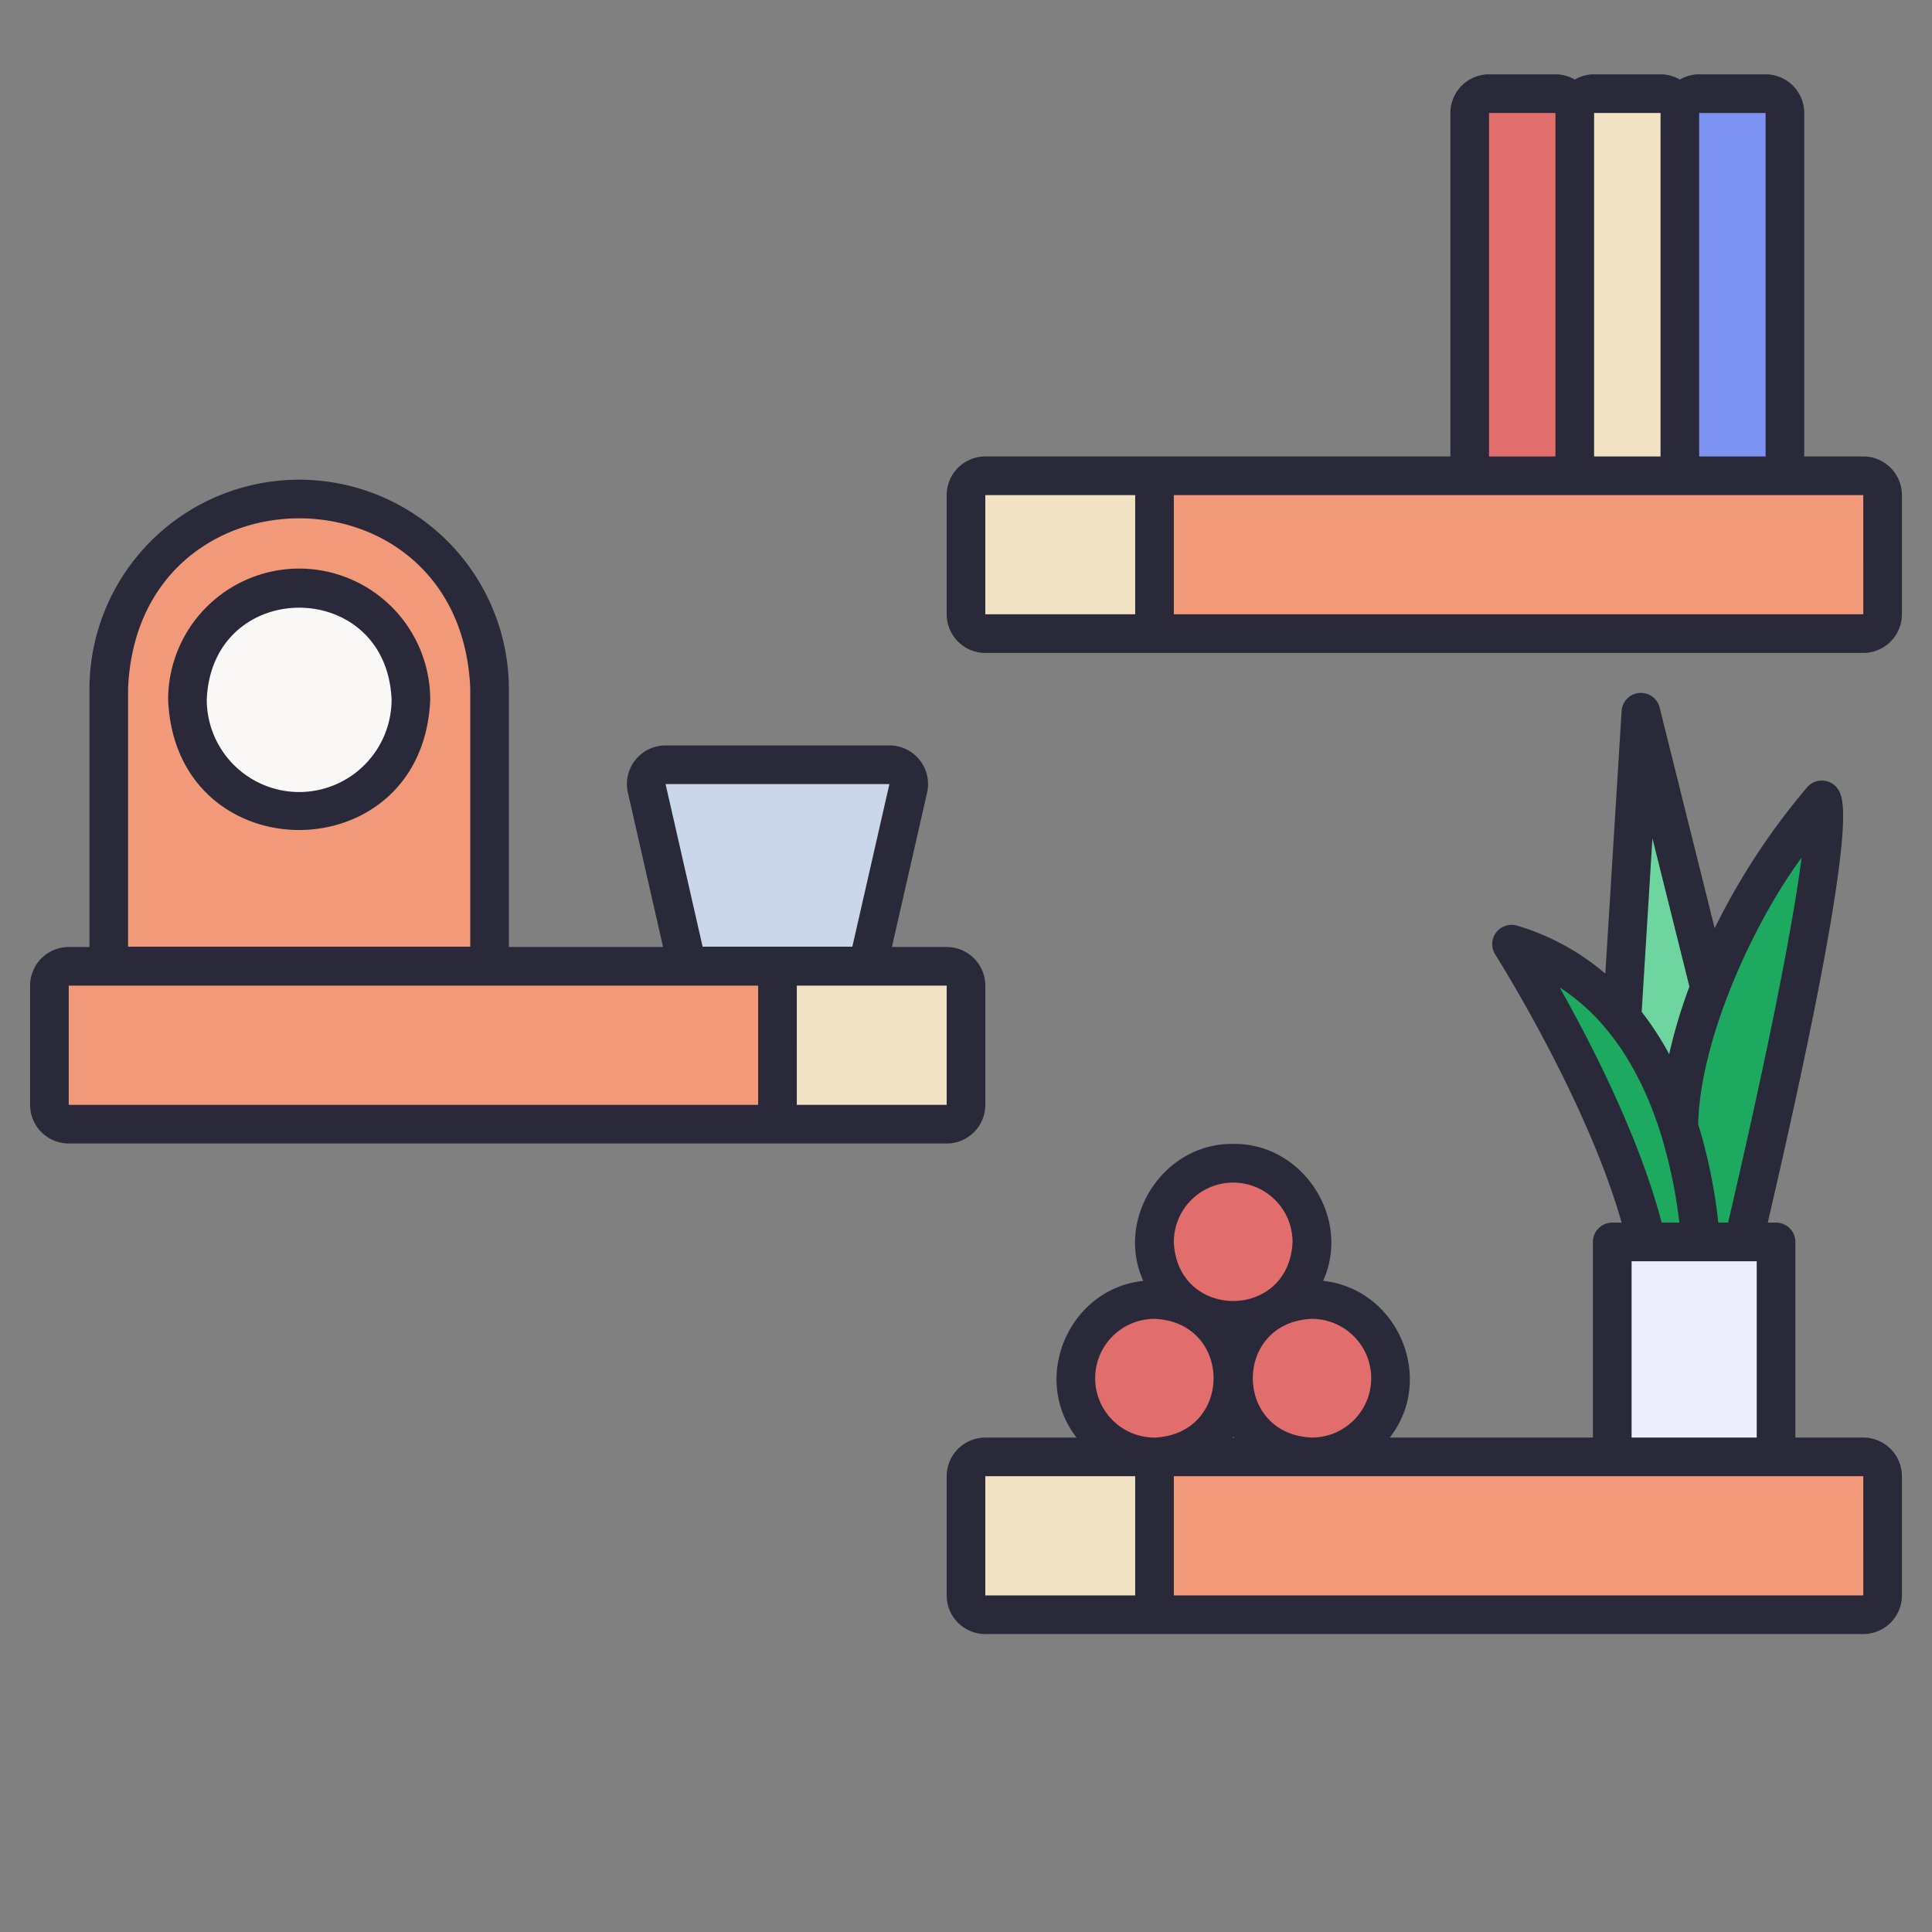 <svg xmlns="http://www.w3.org/2000/svg" version="1.1" xmlns:xlink="http://www.w3.org/1999/xlink" width="512" height="512" x="0" y="0" viewBox="0 0 500 500" style="enable-background:new 0 0 512 512" xml:space="preserve"><rect x="0" y="0" width="500" height="500" fill="#808080" stroke="none"/><g><path fill="#6ed5a1" d="m425.067 184.319-6.28 112.982 31.149-1.682z" opacity="1" data-original="#6ed5a1"/><path fill="#1daa60" d="M391.191 244.347s36.594 57.484 37.036 93.058l12.364-1.852s3.537-75.386-49.4-91.206z" opacity="1" data-original="#1daa60"/><path fill="#1daa60" d="M471.5 206.978s-38.639 43.071-37.148 91.945l-1.8 42.175 15.316-5.578S476.4 217.92 471.5 206.978z" opacity="1" data-original="#1daa60"/><path fill="#f29979" d="M298.787 123.128h183.426a5 5 0 0 1 5 5v30.851a5 5 0 0 1-5 5H298.787v-40.851z" opacity="1" data-original="#f29979"/><path fill="#f2e2c4" d="M255 123.128h43.787v40.851H255a5 5 0 0 1-5-5v-30.851a5 5 0 0 1 5-5z" opacity="1" data-original="#f2e2c4"/><path fill="#f29979" d="M298.787 377.043h183.426a5 5 0 0 1 5 5v30.851a5 5 0 0 1-5 5H298.787v-40.851z" opacity="1" data-original="#f29979"/><path fill="#f2e2c4" d="M255 377.043h43.787v40.851H255a5 5 0 0 1-5-5v-30.851a5 5 0 0 1 5-5z" opacity="1" data-original="#f2e2c4"/><path fill="#f29979" d="M201.213 290.936H17.787a5 5 0 0 1-5-5v-30.851a5 5 0 0 1 5-5h183.426v40.851z" opacity="1" data-original="#f29979"/><path fill="#f2e2c4" d="M245 290.936h-43.787v-40.851H245a5 5 0 0 1 5 5v30.851a5 5 0 0 1-5 5z" opacity="1" data-original="#f2e2c4"/><path fill="#e26d6d" d="M385.362 24.234h17.191a5 5 0 0 1 5 5v93.894h-27.191V29.234a5 5 0 0 1 5-5z" opacity="1" data-original="#e26d6d"/><path fill="#f2e2c4" d="M412.553 24.234h17.191a5 5 0 0 1 5 5v93.894h-27.191V29.234a5 5 0 0 1 5-5z" opacity="1" data-original="#f2e2c4"/><path fill="#7c93f2" d="M439.745 24.234h17.191a5 5 0 0 1 5 5v93.894h-27.191V29.234a5 5 0 0 1 5-5z" opacity="1" data-original="#7c93f2"/><path fill="#cad7ea" d="M167.372 204.026 177.851 250h46.723l10.48-45.974a5 5 0 0 0-4.875-6.111h-57.932a5 5 0 0 0-4.875 6.111z" opacity="1" data-original="#cad7ea"/><path fill="#f29979" d="M77.425 128.915a49.277 49.277 0 0 1 49.275 49.276V250H28.149v-71.809a49.277 49.277 0 0 1 49.276-49.276z" opacity="1" data-original="#f29979"/><circle cx="77.426" cy="181.063" r="28.916" fill="#faf7f7" opacity="1" data-original="#faf7f7"/><circle cx="319.149" cy="321.413" r="20.362" fill="#e26d6d" opacity="1" data-original="#e26d6d"/><circle cx="298.787" cy="356.681" r="20.362" fill="#e26d6d" opacity="1" data-original="#e26d6d"/><circle cx="339.511" cy="356.681" r="20.362" fill="#e26d6d" opacity="1" data-original="#e26d6d"/><path fill="#eeedfc" d="M417.255 321.413h42.383v55.63h-42.383z" opacity="1" data-original="#eeedfc"/><g fill="#29293a"><path d="M482.213 118.127h-15.277V29.234a10.011 10.011 0 0 0-10-10h-17.191a9.925 9.925 0 0 0-5 1.353 9.928 9.928 0 0 0-5-1.353h-17.192a9.928 9.928 0 0 0-5 1.353 9.928 9.928 0 0 0-5-1.353h-17.191a10.011 10.011 0 0 0-10 10v88.893H255a10.011 10.011 0 0 0-10 10v30.852a10.011 10.011 0 0 0 10 10h227.213a10.011 10.011 0 0 0 10-10v-30.852a10.011 10.011 0 0 0-10-10zm-25.277-88.893v88.893h-17.191V29.234zm-27.191 0v88.893h-17.192V29.234zm-44.383 0h17.191v88.893h-17.191zM255 128.127h38.787v30.852H255zm48.787 30.852v-30.852h178.426l.006 30.851zM482.213 372.042h-17.575v-50.629a5 5 0 0 0-5-5H457.5c23.381-100.705 19.767-108.79 18.562-111.478a5.034 5.034 0 0 0-8.284-1.294 177.356 177.356 0 0 0-24.022 36.584l-14.244-57.115a5 5 0 0 0-9.842.9l-4.211 67.966a62.3 62.3 0 0 0-22.838-12.418 5 5 0 0 0-5.649 7.476c.25.393 23.6 37.289 32.7 69.378h-2.421a5 5 0 0 0-5 5v50.629h-52.579c11.974-15.338 2.02-38.516-17.255-40.551 7.391-16.259-5.337-35.737-23.268-35.44-17.928-.3-30.663 19.184-23.268 35.44-19.283 2.038-29.226 25.219-17.256 40.551H255a10.011 10.011 0 0 0-10 10v30.852a10.011 10.011 0 0 0 10 10h227.213a10.011 10.011 0 0 0 10-10v-30.851a10.011 10.011 0 0 0-10-10zm-34.981-55.629h-2.538a137.738 137.738 0 0 0-5.212-25.5c.57-22.625 14.787-52.785 26.768-68.943-2.005 15.665-7.65 45.642-19.018 94.443zm-19.585-99.454 9.571 38.376a133.459 133.459 0 0 0-5.237 17.474 78.967 78.967 0 0 0-7.116-10.946zm-24.031 38.548a54.135 54.135 0 0 1 12.454 11.267q8.52 10.416 13.547 26.061a128.6 128.6 0 0 1 5 23.578h-4.577c-5.778-22.091-18.133-46.192-26.424-60.906zm18.639 70.906h32.383v45.629h-32.383zm-67.382 30.268a15.379 15.379 0 0 1-15.362 15.361c-20.38-.843-20.374-29.882 0-30.723a15.38 15.38 0 0 1 15.362 15.362zm-35.524 15.361h-.4c.066-.087.134-.172.2-.26.065.088.133.173.2.26zm-.2-65.991a15.379 15.379 0 0 1 15.362 15.362c-.844 20.379-29.883 20.373-30.724 0a15.379 15.379 0 0 1 15.362-15.362zm-35.724 50.63a15.379 15.379 0 0 1 15.362-15.362c20.38.844 20.373 29.883 0 30.724a15.38 15.38 0 0 1-15.362-15.362zM255 382.042h38.787v30.852H255zm48.787 30.852v-30.852h178.426l.006 30.851zM255 285.936v-30.851a10.011 10.011 0 0 0-10-10h-14.177l9.106-39.948a10 10 0 0 0-9.75-12.222h-57.932a10 10 0 0 0-9.75 12.222l9.106 39.948H131.7v-66.894a54.277 54.277 0 0 0-108.553 0v66.894h-5.36a10.011 10.011 0 0 0-10 10v30.851a10.011 10.011 0 0 0 10 10H245a10.011 10.011 0 0 0 10-10zM33.149 178.191c2.436-58.745 86.132-58.715 88.553 0V245H33.149zm197.03 24.724L220.585 245H181.84l-9.593-42.085zm-212.392 52.17h178.426v30.851H17.787zm188.426 0H245v30.851h-38.787z" fill="#29293a" opacity="1" data-original="#29293a"/><path d="M77.425 147.147a33.954 33.954 0 0 0-33.915 33.916c1.863 44.994 65.975 44.98 67.831 0a33.955 33.955 0 0 0-33.916-33.916zm0 57.832a23.943 23.943 0 0 1-23.915-23.916c1.314-31.727 46.523-31.718 47.831 0a23.943 23.943 0 0 1-23.916 23.916z" fill="#29293a" opacity="1" data-original="#29293a"/></g></g></svg>